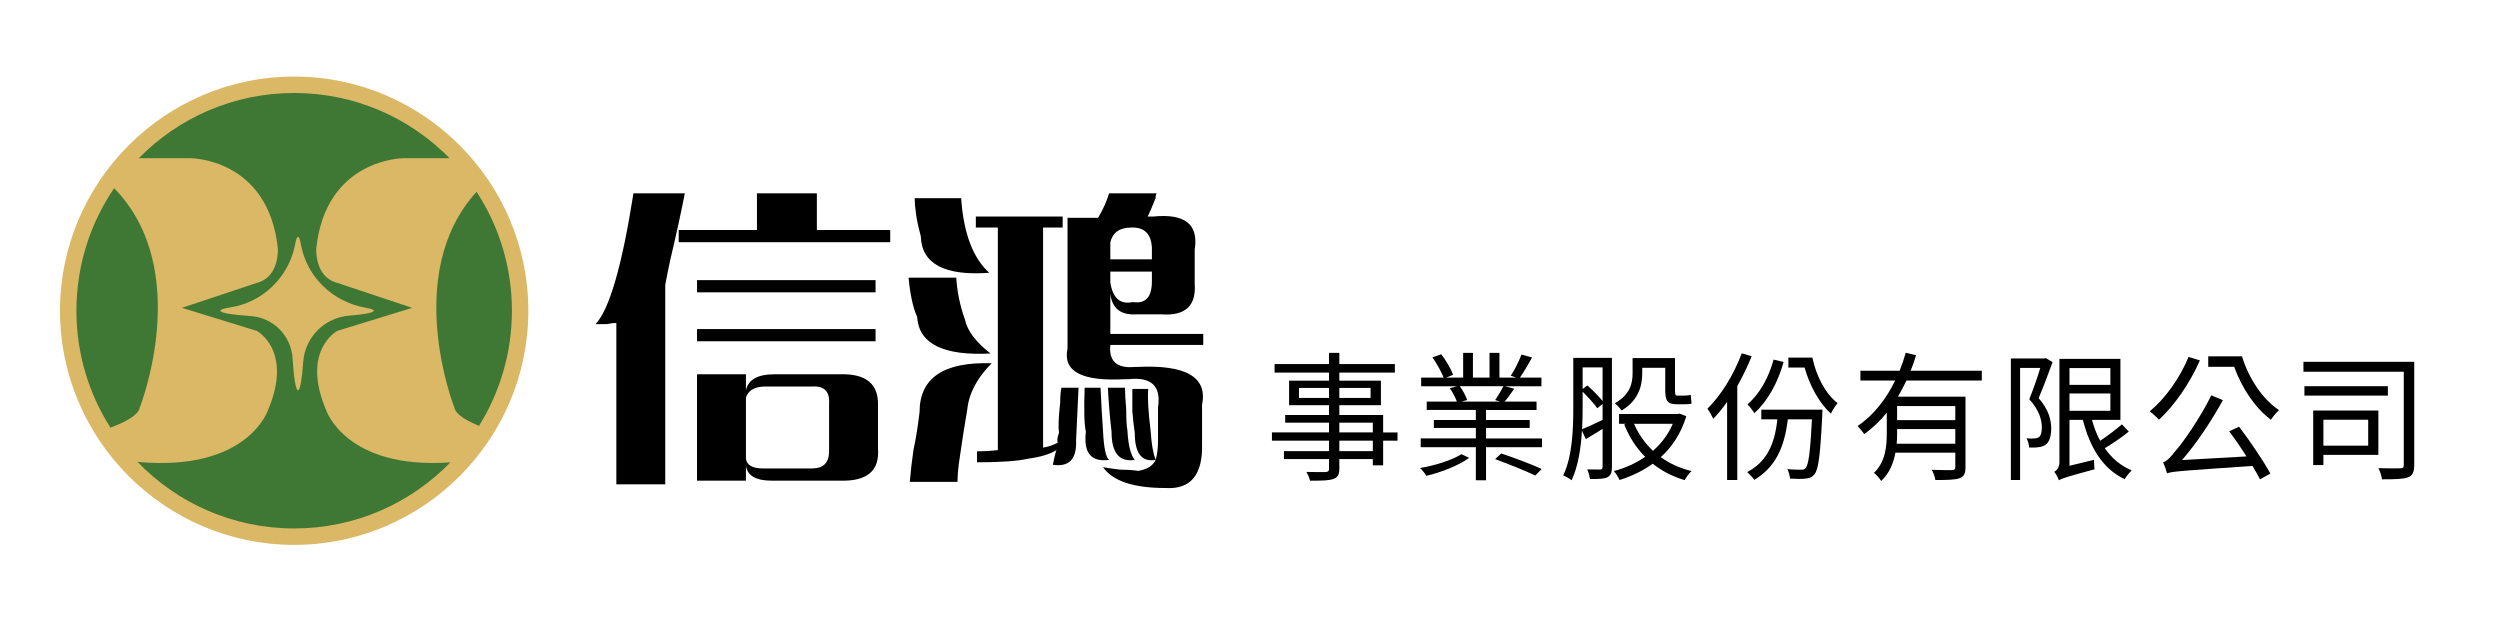 <?xml version="1.0" encoding="utf-8"?>
<!-- Generator: Adobe Illustrator 16.0.3, SVG Export Plug-In . SVG Version: 6.00 Build 0)  -->
<!DOCTYPE svg PUBLIC "-//W3C//DTD SVG 1.1//EN" "http://www.w3.org/Graphics/SVG/1.1/DTD/svg11.dtd">
<svg version="1.1" id="圖層_1" xmlns="http://www.w3.org/2000/svg" xmlns:xlink="http://www.w3.org/1999/xlink" x="0px" y="0px"
	 width="400.75px" height="100px" viewBox="48.75 0 400.75 100" enable-background="new 48.75 0 400.75 100" xml:space="preserve">
<path fill="#DAB866" d="M95.906,87.346c20.674,0,37.537-16.861,37.537-37.537c0-20.674-16.862-37.537-37.538-37.537
	c-20.675,0-37.537,16.862-37.537,37.537C58.369,70.482,75.231,87.346,95.906,87.346z"/>
<path fill="#3F7735" d="M96.521,62.57c-0.361,0-0.681-2.03-0.875-5.147c-0.227-3.625-3.102-6.516-6.725-6.758
	c-2.95-0.196-4.854-0.507-4.854-0.856c0-0.191,0.575-0.372,1.583-0.528c5.271-0.815,9.436-4.911,10.415-10.154
	c0.138-0.742,0.293-1.157,0.456-1.157c0.167,0,0.326,0.438,0.468,1.22c0.946,5.229,5.127,9.229,10.363,10.135
	c0.842,0.146,1.316,0.311,1.316,0.484c0,0.313-1.527,0.595-3.964,0.792c-3.942,0.316-7.067,3.473-7.347,7.416
	C97.16,60.796,96.858,62.57,96.521,62.57L96.521,62.57z M100.986,65.646c-3.998-9.533,1.845-12.608,1.845-12.608l11.994-3.69
	l-11.993-3.998c-3.69-0.922-3.383-5.535-3.383-5.535c1.538-14.454,13.986-14.454,13.986-14.454h7.379
	c-6.334-6.452-15.152-10.456-24.908-10.456c-9.755,0-18.574,4.004-24.908,10.456h8.307c0,0,12.449,0,13.987,14.454
	c0,0,0.308,4.613-3.383,5.535l-11.993,3.998l11.993,3.69c0,0,5.843,3.075,1.845,12.608c0,0-3.182,10.029-20.964,8.396
	c6.348,6.577,15.253,10.669,25.115,10.669c9.822,0,18.695-4.06,25.039-10.588C104.049,75.293,100.986,65.646,100.986,65.646
	L100.986,65.646z M67.05,30.168c12.827,13.122,4.101,35.17,4.101,35.17c-0.245,1.473-3.422,2.746-4.7,3.203
	c-3.449-5.413-5.449-11.839-5.449-18.733C61.002,42.525,63.234,35.764,67.05,30.168L67.05,30.168z M125.146,30.746
	c3.58,5.481,5.664,12.028,5.664,19.063c0,6.774-1.933,13.096-5.271,18.448c-1.48-0.591-3.743-1.687-3.948-2.918
	C121.591,65.339,113.117,43.926,125.146,30.746z"/>
<path d="M171.46,61.958c-1.698,0-2.744,0.588-3.136,1.765v9.801c0.129,1.043,1.044,1.567,2.744,1.567h7.841
	c1.827,0,2.743-0.916,2.743-2.743v-7.646c0.129-1.96-0.783-2.873-2.743-2.744H171.46L171.46,61.958z M168.324,77.051h-7.842V59.998
	h7.842v2.548c0.392-1.696,1.893-2.548,4.509-2.548h10.584c4.181-0.129,6.205,1.566,6.076,5.096v6.86
	c0.261,3.528-1.765,5.226-6.076,5.097h-10.978c-2.482,0-3.854-0.783-4.115-2.353V77.051L168.324,77.051z M189.102,54.705h-28.617
	v-1.96h28.617V54.705L189.102,54.705z M189.102,46.865h-28.617v-1.96h28.617V46.865L189.102,46.865z M191.453,38.829h-33.909v-1.96
	h12.545v-5.88h9.604v5.88h11.761L191.453,38.829L191.453,38.829z M155.389,77.639v-31.95c0.26-1.437,0.521-2.745,0.783-3.92
	c1.044-4.441,1.828-8.037,2.354-10.781h-8.233c-1.832,11.632-3.856,18.621-6.076,20.973h1.765c0.651-0.128,1.176-0.195,1.567-0.195
	v25.873H155.389L155.389,77.639z M233.398,45.101v-1.568h-6.664v1.764c0.393,2.484,1.567,3.528,3.527,3.137h0.196
	C232.419,48.697,233.398,47.585,233.398,45.101L233.398,45.101z M226.734,38.829v2.744h6.664v-1.96
	c-0.131-1.96-1.047-3.004-2.744-3.136h-0.588C228.234,36.477,227.127,37.261,226.734,38.829L226.734,38.829z M226.343,62.154h2.744
	c0,0.783,0.063,1.96,0.196,3.527c0,1.567,0.064,2.68,0.195,3.332c0.129,2.353,0.521,3.92,1.176,4.704
	c-2.482,0.392-3.723-1.112-3.723-4.509C226.668,66.99,226.473,64.639,226.343,62.154L226.343,62.154z M222.619,62.154
	c-0.133,3.527-0.067,5.88,0.195,7.056c-0.393,3.396,0.849,4.899,3.725,4.509c-0.523-0.393-0.852-1.961-0.979-4.703
	c-0.133-1.83-0.265-4.117-0.394-6.86L222.619,62.154L222.619,62.154z M234.38,70.582V65.29c0.521-3.396-1.048-4.899-4.705-4.509
	h-0.588c-6.928,0.393-9.996-1.24-9.212-4.899V34.909h4.9c0.783-1.305,1.371-2.613,1.764-3.92h7.645
	c-0.132,0.132-0.195,0.392-0.195,0.784c-0.523,1.308-0.916,2.224-1.176,2.744c-0.133,0.264-0.196,0.328-0.196,0.196h0.979
	c5.096-0.521,7.316,1.243,6.664,5.292v5.488c0.262,3.528-1.504,5.163-5.292,4.9h-4.116c-2.483,0.132-3.855-0.98-4.115-3.333v6.469
	h14.896v1.765h-14.896c-0.264,2.615,1.044,3.791,3.92,3.526h0.392c7.841-0.391,11.302,1.637,10.39,6.078v6.271
	c0.129,4.965-1.832,7.315-5.881,7.058c-5.097,0-8.429-1.111-9.996-3.332c0.783,0.129,1.696,0.261,2.744,0.392
	c1.045,0,2.023,0.063,2.939,0.196c1.438-0.265,2.354-0.853,2.744-1.765c-2.225,0.392-3.332-1.048-3.332-4.313
	c-0.133-0.784-0.264-1.96-0.393-3.528V62.35h2.549c-0.133,1.309,0,3.596,0.392,6.86c0.129,1.96,0.394,3.461,0.784,4.509
	C234.248,72.936,234.38,71.891,234.38,70.582L234.38,70.582z M205.37,74.109c3.788,0,6.532-0.195,8.231-0.588
	c1.961-0.264,3.461-0.72,4.508-1.371c-0.131,0.261-0.326,1.043-0.588,2.353c2.612,0.392,3.854-0.916,3.726-3.921
	c0.129-2.872,0.26-5.684,0.392-8.428h-2.744c-0.131,0.654-0.195,1.438-0.195,2.352c-0.264,2.354-0.327,3.987-0.195,4.9
	c-0.264,0.654-0.328,1.176-0.195,1.568c-0.785,0.392-1.568,0.654-2.354,0.782v-35.28h3.137v-1.764h-13.917v1.764h3.528V72.15
	c-1.047,0.129-2.156,0.195-3.332,0.195L205.37,74.109L205.37,74.109z M195.374,31.772h7.448c0.392,5.62,1.893,9.604,4.508,11.957
	c-7.188,0.524-10.848-1.437-10.977-5.88c-0.393-1.437-0.656-2.677-0.785-3.724C195.438,33.212,195.374,32.428,195.374,31.772
	L195.374,31.772z M202.232,77.246h-7.644c0.129-1.566,0.324-3.268,0.588-5.096c0.392-1.828,0.718-3.854,0.979-6.076
	c0-5.488,3.854-8.102,11.564-7.842c-2.353,2.354-3.66,4.836-3.921,7.449c-0.392,2.224-0.852,5.164-1.372,8.82
	C202.298,75.68,202.232,76.591,202.232,77.246L202.232,77.246z M194.395,44.513h7.645c0.129,2.223,0.588,4.444,1.372,6.665
	c0.392,1.831,1.764,3.659,4.116,5.488c-7.58,0.393-11.5-1.568-11.762-5.881C195.109,49.35,194.654,47.258,194.395,44.513z"/>
<g>
	<path d="M272.773,70.637h-2.305v3.96h-1.655V73.59h-5.368v1.544c0,1.028-0.313,1.409-0.984,1.655
		c-0.693,0.246-1.856,0.268-3.713,0.268c-0.09-0.425-0.358-1.028-0.582-1.409c1.342,0.045,2.685,0.022,3.064,0.022
		c0.425-0.022,0.56-0.156,0.56-0.536V73.59h-7.226v-1.275h7.226v-1.678h-9.149v-1.319h9.149v-1.565h-7.024v-1.23h7.024v-1.566
		h-6.397v-3.937h6.397v-1.298h-8.725v-1.364h8.725v-1.79h1.655v1.79h8.903v1.364h-8.903v1.298h6.666v3.937h-6.666v1.566h7.023v2.796
		h2.305V70.637z M261.79,63.792v-1.61h-4.81v1.61H261.79z M263.445,62.182v1.61h5.011v-1.61H263.445z M263.445,69.317h5.368v-1.565
		h-5.368V69.317z M268.813,70.637h-5.368v1.678h5.368V70.637z"/>
	<path d="M284.255,73.389c-1.61,1.208-4.541,2.349-6.867,2.886c-0.224-0.403-0.671-0.939-1.007-1.253
		c2.305-0.38,5.146-1.253,6.621-2.215L284.255,73.389z M295.932,70.279v1.409h-8.97v5.302h-1.633v-5.302h-8.836v-1.409h8.836v-1.678
		h-6.733v-1.275h6.733v-1.61h-7.874v-1.342h4.831c-0.224-0.627-0.671-1.499-1.141-2.147l1.186-0.313h-5.771v-1.387h3.602
		c-0.335-0.895-1.096-2.237-1.789-3.244l1.409-0.492c0.783,1.007,1.588,2.394,1.901,3.289l-1.118,0.447h2.729v-3.96h1.566v3.96
		h2.662v-3.96h1.588v3.96h2.707l-0.896-0.291c0.627-0.917,1.343-2.394,1.723-3.4l1.7,0.47c-0.626,1.141-1.364,2.371-1.946,3.222
		h3.445v1.387h-5.816l1.454,0.402c-0.515,0.738-1.052,1.499-1.544,2.059h5.123v1.342h-8.098v1.61h7.001v1.275h-7.001v1.678H295.932z
		 M282.756,61.913c0.515,0.693,0.984,1.61,1.186,2.215l-0.917,0.246h6.174l-0.782-0.246c0.447-0.627,1.007-1.566,1.319-2.215
		H282.756z M289.4,72.695c2.103,0.693,4.943,1.767,6.486,2.482l-1.028,1.052c-1.477-0.716-4.317-1.856-6.442-2.64L289.4,72.695z"/>
	<path d="M307.145,74.865c0,0.85-0.18,1.342-0.716,1.633c-0.537,0.269-1.365,0.291-2.797,0.291
		c-0.066-0.403-0.246-1.119-0.447-1.544c0.962,0.022,1.813,0.022,2.081,0.022c0.268-0.022,0.38-0.134,0.38-0.425v-6.085
		c-0.939,0.582-1.856,1.119-2.685,1.633l-0.626-1.342c-0.156,2.752-0.604,5.704-1.655,7.941c-0.291-0.246-0.962-0.627-1.343-0.783
		c1.499-3.132,1.611-7.583,1.611-10.849v-7.986h6.196V74.865z M302.446,65.336c0,1.051-0.022,2.236-0.089,3.467
		c0.895-0.357,2.058-0.895,3.288-1.499v-2.55l-0.85,0.693c-0.492-0.716-1.477-1.812-2.35-2.662V65.336z M302.446,58.894v3.467
		l0.761-0.581c0.873,0.782,1.856,1.789,2.438,2.505v-5.391H302.446z M319.067,66.723c-0.851,2.751-2.26,4.898-4.094,6.554
		c1.409,1.029,3.042,1.768,4.921,2.237c-0.402,0.357-0.85,1.007-1.096,1.454c-1.946-0.582-3.669-1.477-5.123-2.64
		c-1.588,1.163-3.399,2.014-5.323,2.617c-0.18-0.447-0.582-1.074-0.896-1.432c1.768-0.47,3.49-1.23,5.011-2.281
		c-1.432-1.432-2.55-3.177-3.355-5.19l0.313-0.111h-1.141v-1.566h9.439l0.269-0.066L319.067,66.723z M311.998,59.877
		c0,1.969-0.604,4.34-3.311,5.929c-0.201-0.336-0.782-0.917-1.073-1.163c2.438-1.388,2.841-3.199,2.841-4.787v-2.461h6.8v5.212
		c0,0.604,0.045,0.806,0.336,0.806h1.23c0.246,0,0.693-0.045,0.962-0.112c0.022,0.425,0.089,1.007,0.134,1.387
		c-0.269,0.09-0.693,0.112-1.051,0.112h-1.388c-1.476,0-1.789-0.627-1.789-2.237V58.96h-3.691V59.877z M310.679,67.931
		c0.716,1.633,1.745,3.109,3.042,4.34c1.343-1.186,2.461-2.64,3.177-4.34H310.679z"/>
	<path d="M329.542,57.104c-0.648,1.61-1.432,3.244-2.304,4.787v15.055h-1.633V64.418c-0.693,1.007-1.454,1.924-2.215,2.707
		c-0.179-0.38-0.648-1.23-0.939-1.61c2.192-2.147,4.25-5.503,5.503-8.881L329.542,57.104z M340.884,65.671
		c0,0-0.022,0.515-0.022,0.761c-0.313,6.487-0.604,8.813-1.253,9.597c-0.38,0.47-0.806,0.648-1.409,0.693
		c-0.56,0.067-1.521,0.067-2.505,0c-0.045-0.47-0.202-1.097-0.426-1.521c0.962,0.09,1.813,0.09,2.192,0.09
		c0.336,0,0.537-0.022,0.738-0.269c0.447-0.515,0.738-2.505,1.007-7.807h-3.87c-0.56,4.72-2.103,7.739-5.368,9.708
		c-0.225-0.336-0.806-0.962-1.142-1.253c3.064-1.61,4.407-4.34,4.832-8.455h-2.572v-1.544H340.884z M334.665,58.021
		c-0.917,3.311-2.572,6.309-4.697,8.21c-0.18-0.336-0.761-1.097-1.097-1.409c1.946-1.678,3.4-4.272,4.184-7.181L334.665,58.021z
		 M339.273,57.327c0.648,3.064,2.147,5.861,4.049,7.293c-0.336,0.402-0.828,1.141-1.074,1.678c-1.879-1.678-3.4-4.475-4.228-7.382
		h-2.595v-1.589H339.273z"/>
	<path d="M354.355,60.996c-0.425,0.872-0.873,1.767-1.365,2.595h10.827v11.297c0,1.006-0.224,1.498-0.939,1.767
		c-0.738,0.269-1.991,0.291-3.893,0.291c-0.066-0.492-0.313-1.163-0.559-1.633c1.498,0.067,2.841,0.045,3.243,0.045
		c0.381-0.022,0.515-0.135,0.515-0.47v-2.327h-9.597c-0.291,1.633-0.962,3.311-2.281,4.541c-0.201-0.357-0.806-1.051-1.163-1.297
		c1.856-1.79,2.058-4.25,2.058-6.376v-3.266c-1.052,1.275-2.26,2.461-3.624,3.423c-0.224-0.358-0.738-0.962-1.051-1.298
		c2.617-1.767,4.63-4.406,6.017-7.292h-5.569V59.43h6.285c0.381-0.962,0.716-1.924,0.984-2.886l1.655,0.403
		c-0.246,0.827-0.536,1.678-0.872,2.482h11.408v1.566H354.355z M362.185,71.129V68.78h-9.328v0.693c0,0.537-0.022,1.074-0.067,1.655
		H362.185z M362.185,65.09h-9.328v2.259h9.328V65.09z"/>
	<path d="M377.782,58.043c-0.671,1.813-1.477,4.004-2.237,5.771c1.611,1.856,2.014,3.489,2.014,4.877
		c0,1.163-0.269,2.147-0.872,2.572c-0.313,0.246-0.738,0.38-1.186,0.425c-0.426,0.067-1.007,0.067-1.477,0.045
		c-0.022-0.425-0.179-1.052-0.425-1.477c0.514,0.045,0.939,0.067,1.297,0.022c0.269-0.022,0.515-0.067,0.693-0.201
		c0.336-0.246,0.47-0.873,0.47-1.544c0-1.208-0.402-2.751-2.013-4.541c0.648-1.61,1.319-3.534,1.767-5.011h-3.243v17.963h-1.477
		V57.462h5.347l0.246-0.067L377.782,58.043z M389.996,69.184c-1.141,0.939-2.617,1.923-3.848,2.661
		c1.096,1.589,2.527,2.819,4.317,3.557c-0.358,0.313-0.872,0.984-1.141,1.41c-3.49-1.656-5.57-5.078-6.688-9.508h-2.147v7.36
		l3.937-0.962c0,0.491,0.022,1.163,0.09,1.521c-4.608,1.253-5.279,1.477-5.727,1.768c-0.112-0.358-0.47-1.052-0.738-1.365
		c0.357-0.179,0.827-0.648,0.827-1.565V57.528h9.776v9.775h-4.563c0.335,1.208,0.76,2.35,1.319,3.355
		c1.163-0.782,2.572-1.834,3.489-2.64L389.996,69.184z M380.489,59.005v2.685h6.554v-2.685H380.489z M380.489,65.85h6.554v-2.773
		h-6.554V65.85z"/>
	<path d="M401.389,57.774c-1.611,3.669-4.071,7.226-6.555,9.507c-0.313-0.335-1.029-1.028-1.477-1.342
		c2.506-2.08,4.832-5.346,6.219-8.724L401.389,57.774z M407.674,68.4c1.813,2.394,3.938,5.525,5.011,7.516l-1.655,0.917
		c-0.313-0.626-0.738-1.342-1.208-2.147c-11.587,0.806-12.817,0.873-13.689,1.186c-0.09-0.357-0.403-1.252-0.649-1.767
		c0.604-0.135,1.253-0.872,2.081-1.924c0.939-1.029,3.803-5.033,5.659-8.813l1.856,0.783c-1.924,3.467-4.228,6.935-6.554,9.596
		l10.334-0.581c-0.872-1.387-1.879-2.841-2.773-4.026L407.674,68.4z M408.144,57.126c1.074,3.534,3.311,6.89,5.928,8.612
		c-0.402,0.336-0.983,1.073-1.297,1.543c-2.528-1.879-4.676-5.1-5.883-8.478h-4.161v-1.678H408.144z"/>
	<path d="M435.753,74.507c0,1.141-0.246,1.723-1.007,2.014c-0.782,0.291-2.17,0.313-4.16,0.313
		c-0.067-0.491-0.313-1.319-0.582-1.789c1.544,0.045,3.087,0.045,3.534,0.022c0.426-0.022,0.537-0.135,0.537-0.56v-14.92h-16.084
		v-1.589h17.762V74.507z M431.525,63.412h-13.377v-1.499h13.377V63.412z M421.19,72.919v1.633h-1.633v-8.746h10.446v7.113H421.19z
		 M421.19,67.281v4.161h7.181v-4.161H421.19z"/>
</g>
</svg>
